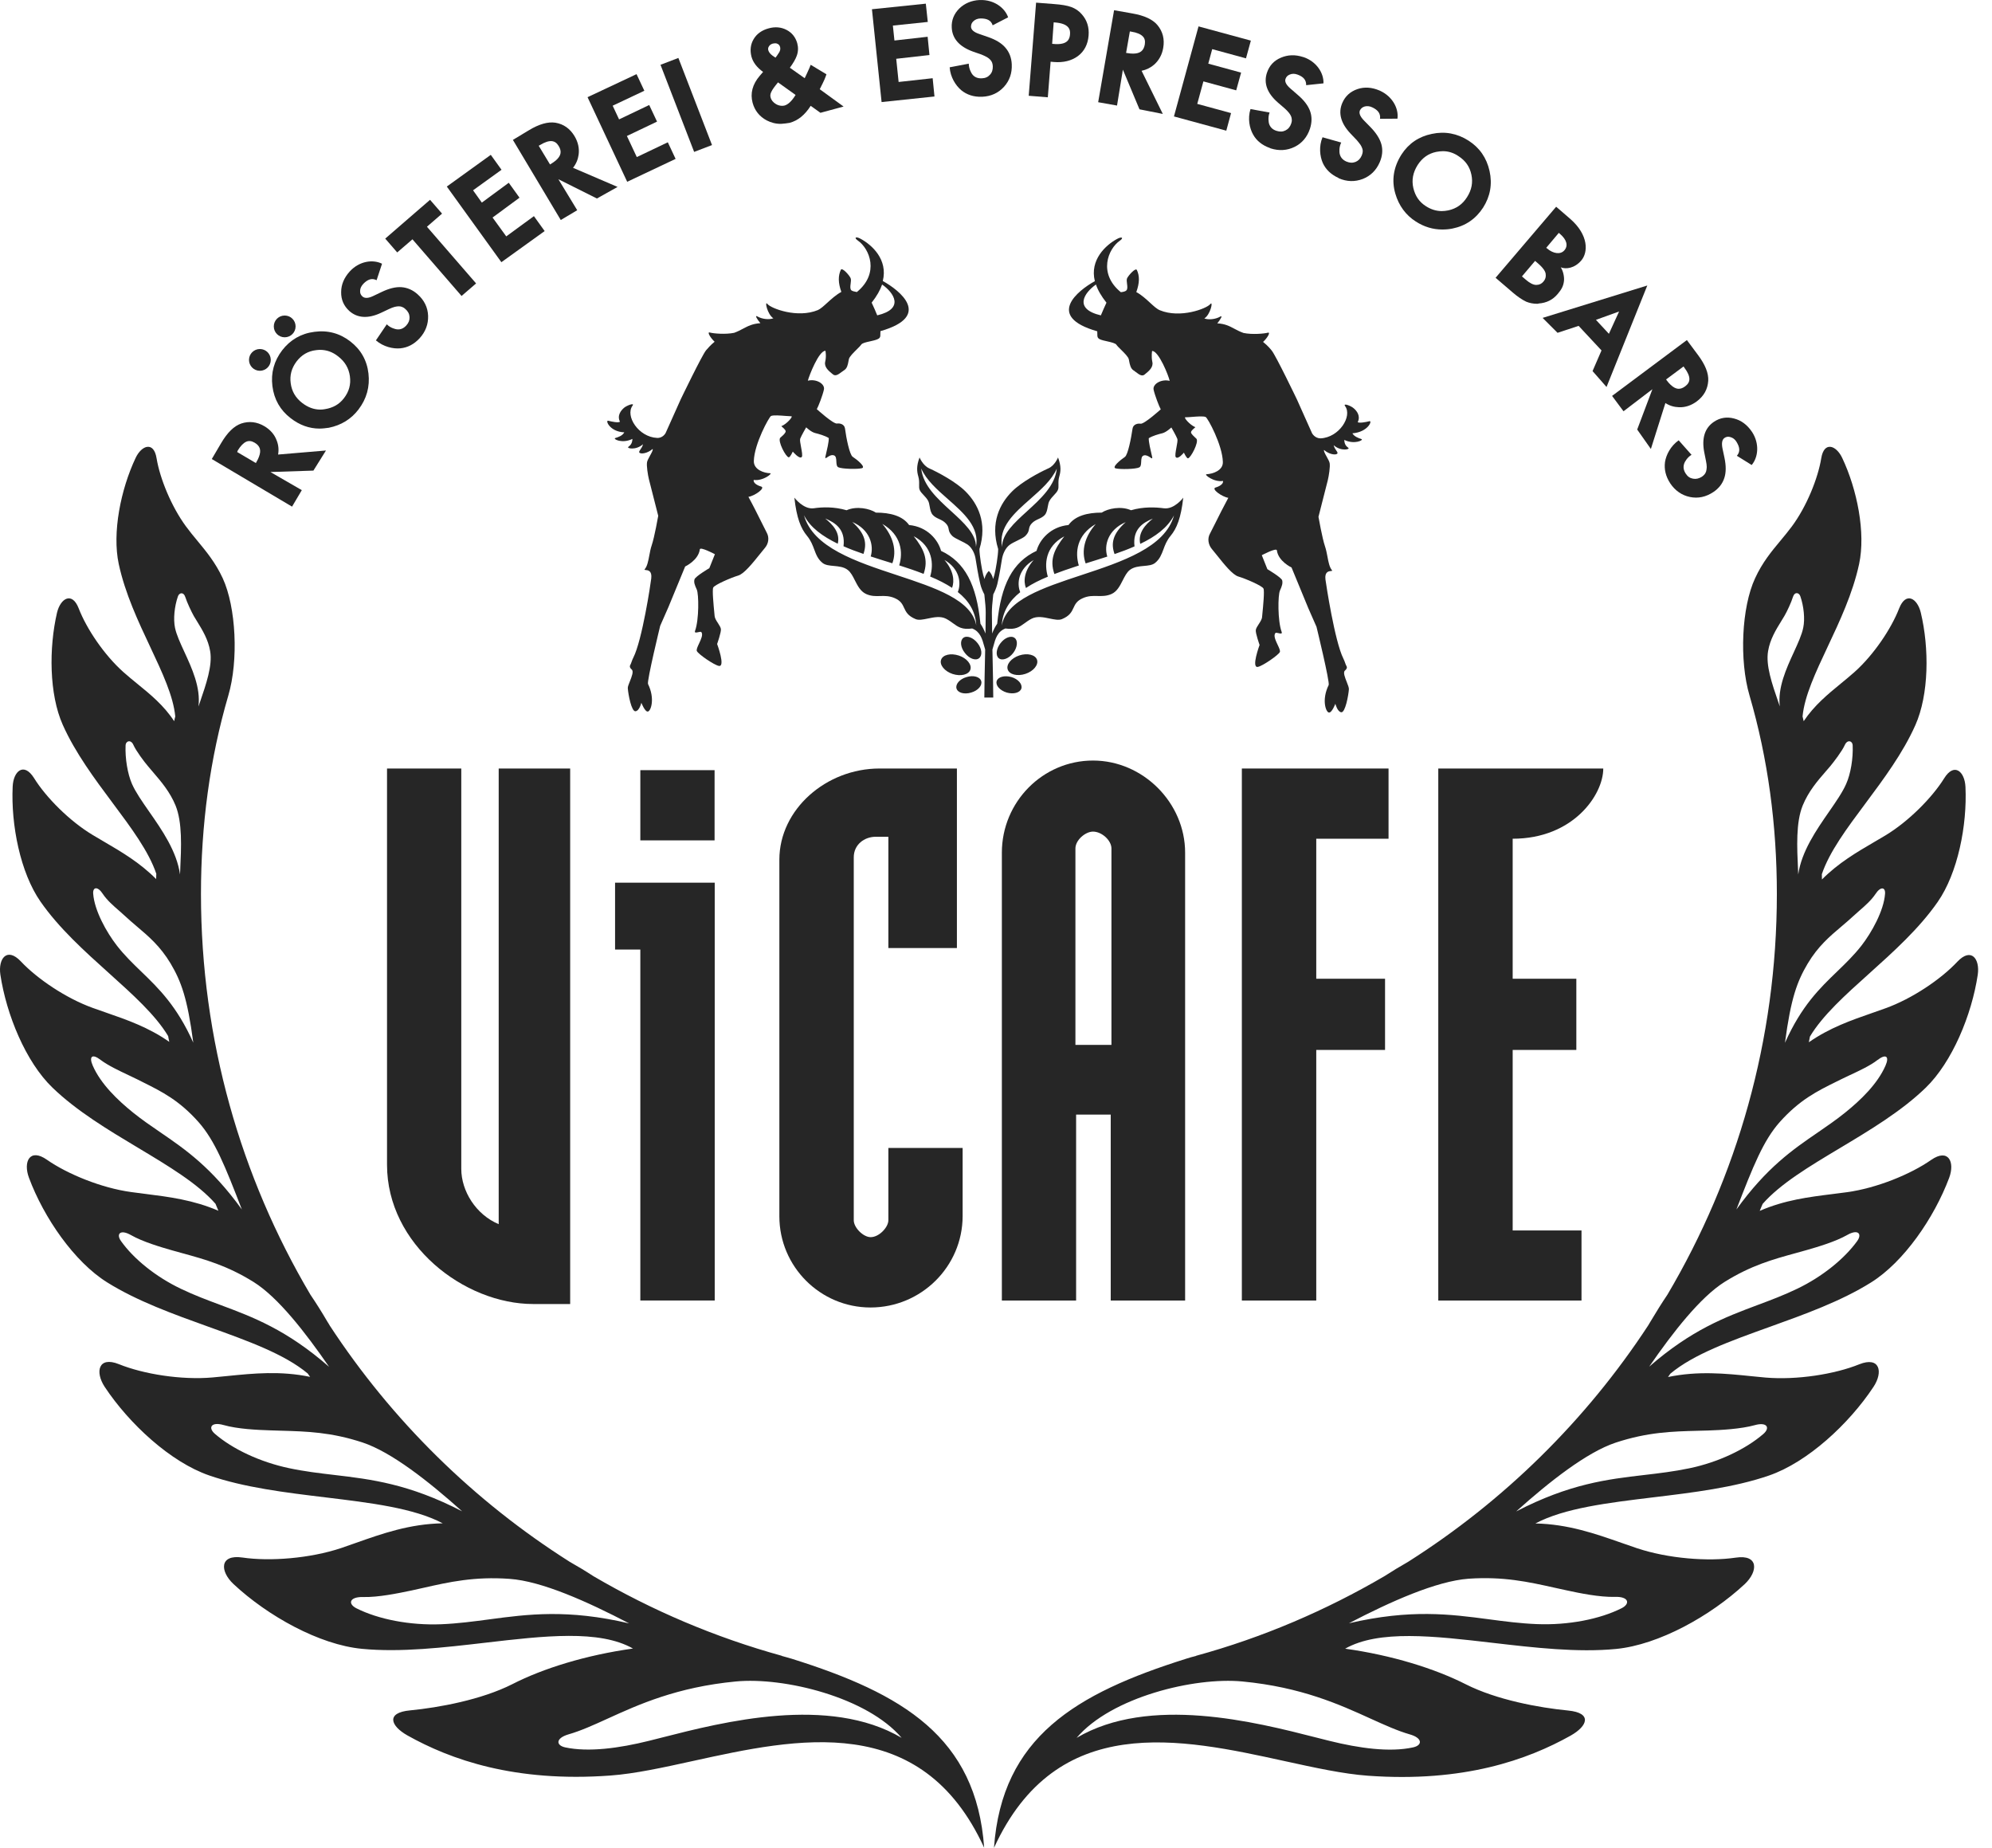<svg xmlns="http://www.w3.org/2000/svg" fill="none" viewBox="0 0 69 64" height="64" width="69">
<path fill="#262626" d="M34.007 3.351C33.731 3.361 33.489 3.283 33.296 3.124C33.102 2.959 32.919 2.674 32.895 2.331L33.557 2.205C33.557 2.384 33.654 2.544 33.678 2.573C33.755 2.674 33.866 2.718 34.007 2.713C34.132 2.708 34.224 2.665 34.292 2.587C34.364 2.51 34.393 2.413 34.389 2.292C34.384 2.244 34.379 2.2 34.364 2.167C34.35 2.133 34.331 2.099 34.301 2.07C34.273 2.036 34.234 2.007 34.185 1.978C34.132 1.949 34.074 1.92 34.002 1.891L33.697 1.785C33.233 1.615 32.986 1.34 32.967 0.958C32.953 0.702 33.044 0.479 33.228 0.295C33.412 0.117 33.649 0.015 33.929 0.001H33.949C34.427 -0.014 34.804 0.266 34.92 0.6L34.384 0.876C34.331 0.702 34.185 0.639 33.973 0.639C33.861 0.639 33.779 0.677 33.717 0.735C33.658 0.789 33.634 0.851 33.634 0.929C33.639 1.03 33.731 1.113 33.915 1.175L34.224 1.282C34.49 1.374 34.693 1.495 34.824 1.649C34.959 1.804 35.036 1.997 35.046 2.229C35.06 2.534 34.969 2.795 34.775 3.008C34.582 3.221 34.326 3.337 34.026 3.351H34.007Z"></path>
<path fill="#262626" d="M30.203 0.32L30.537 3.535L32.369 3.342L32.306 2.709L31.127 2.839L31.044 2.036L32.195 1.906L32.132 1.273L30.982 1.403L30.928 0.886L32.137 0.76L32.069 0.127L30.203 0.32Z"></path>
<path fill="#262626" d="M27.06 4.289C26.881 4.294 26.712 4.25 26.553 4.168C26.306 4.033 26.142 3.83 26.069 3.559C25.982 3.235 26.064 2.921 26.316 2.626L26.432 2.491C26.219 2.336 26.084 2.162 26.03 1.964C25.973 1.741 25.997 1.533 26.108 1.35C26.219 1.166 26.393 1.045 26.625 0.982C26.848 0.919 27.06 0.939 27.244 1.035C27.433 1.132 27.558 1.292 27.616 1.499C27.655 1.644 27.65 1.794 27.597 1.935C27.558 2.046 27.476 2.186 27.36 2.346L27.873 2.708L27.891 2.672C27.909 2.638 27.926 2.604 27.94 2.568C27.974 2.495 28.008 2.423 28.037 2.355L28.081 2.244L28.627 2.573L28.598 2.655C28.574 2.718 28.545 2.79 28.501 2.877C28.472 2.94 28.438 3.008 28.395 3.09L29.221 3.69L28.419 3.907L28.081 3.665C27.882 3.98 27.64 4.178 27.35 4.255C27.254 4.27 27.157 4.284 27.06 4.289ZM26.949 2.853C26.833 2.993 26.751 3.105 26.717 3.182C26.683 3.25 26.674 3.317 26.693 3.375C26.717 3.472 26.78 3.545 26.881 3.607C26.949 3.646 27.022 3.665 27.089 3.665C27.118 3.665 27.147 3.661 27.172 3.656C27.297 3.622 27.428 3.501 27.558 3.288L26.949 2.853ZM26.848 1.499C26.827 1.499 26.806 1.503 26.783 1.507L26.77 1.509C26.707 1.528 26.664 1.557 26.635 1.606C26.606 1.649 26.601 1.688 26.611 1.736C26.63 1.804 26.678 1.867 26.756 1.925L26.862 1.997C26.901 1.949 26.93 1.906 26.954 1.867C26.993 1.814 27.007 1.785 27.012 1.765C27.031 1.722 27.031 1.678 27.022 1.63C27.007 1.577 26.978 1.538 26.935 1.519C26.91 1.504 26.881 1.499 26.848 1.499Z" clip-rule="evenodd" fill-rule="evenodd"></path>
<path fill="#262626" d="M22.879 2.244L24.044 5.261L24.663 5.024L23.498 2.007L22.879 2.244Z"></path>
<path fill="#262626" d="M15.988 10.251L14.287 8.288L13.759 8.743L13.344 8.264L14.896 6.92L15.312 7.399L14.789 7.853L16.491 9.816L15.988 10.251Z"></path>
<path fill="#262626" d="M27.748 15.488C27.776 15.639 27.805 15.795 27.77 15.83C27.688 15.912 27.461 15.641 27.461 15.641C27.461 15.641 27.369 15.844 27.321 15.839C27.224 15.835 26.929 15.278 27.026 15.162C27.033 15.156 27.044 15.146 27.057 15.135C27.101 15.097 27.171 15.037 27.205 14.974C27.24 14.916 27.171 14.855 27.089 14.783L27.064 14.761C27.258 14.684 27.48 14.418 27.413 14.418C27.371 14.418 27.301 14.412 27.221 14.406C27.032 14.391 26.785 14.371 26.707 14.408C26.639 14.442 26.127 15.375 26.112 15.965C26.102 16.27 26.47 16.386 26.678 16.39C26.774 16.39 26.426 16.671 26.107 16.622C26.083 16.729 26.238 16.816 26.363 16.85C26.528 16.898 26.146 17.174 25.924 17.208C26.088 17.506 26.258 17.849 26.389 18.112C26.462 18.259 26.522 18.381 26.562 18.455C26.649 18.614 26.625 18.822 26.499 18.972C26.445 19.037 26.389 19.107 26.332 19.178C26.067 19.508 25.773 19.875 25.57 19.934C25.324 20.007 24.753 20.254 24.705 20.35C24.665 20.431 24.719 20.976 24.743 21.224C24.748 21.274 24.752 21.312 24.753 21.332C24.759 21.412 24.815 21.5 24.87 21.583C24.917 21.656 24.962 21.726 24.971 21.786C24.985 21.897 24.84 22.304 24.84 22.304C24.84 22.304 25.14 23.111 24.898 23.063C24.729 23.029 24.193 22.661 24.139 22.55C24.114 22.502 24.162 22.4 24.215 22.287C24.283 22.141 24.36 21.977 24.294 21.893C24.28 21.873 24.234 21.884 24.187 21.895C24.118 21.91 24.048 21.927 24.076 21.849C24.217 21.462 24.207 20.578 24.135 20.418C24.062 20.258 24.028 20.166 24.057 20.065C24.086 19.963 24.57 19.678 24.57 19.678L24.763 19.195C24.763 19.195 24.255 18.924 24.241 19.026C24.193 19.407 23.733 19.62 23.733 19.62L23.153 21.027L22.868 21.675C22.868 21.675 22.399 23.599 22.447 23.691C22.694 24.194 22.549 24.624 22.442 24.644C22.341 24.663 22.215 24.339 22.215 24.339C22.215 24.339 22.152 24.619 22.012 24.634C21.872 24.648 21.761 24.049 21.746 23.836C21.742 23.786 21.779 23.695 21.819 23.595C21.883 23.434 21.956 23.251 21.881 23.188C21.828 23.145 21.799 23.087 21.833 23.029C21.849 23.002 21.862 22.966 21.876 22.925C21.892 22.879 21.911 22.827 21.939 22.773C22.244 22.173 22.539 20.21 22.558 20.036C22.592 19.762 22.439 19.748 22.364 19.742C22.332 19.739 22.314 19.737 22.331 19.717C22.42 19.613 22.455 19.43 22.491 19.239C22.513 19.12 22.536 18.998 22.573 18.89C22.67 18.61 22.8 17.865 22.8 17.865C22.8 17.865 22.51 16.734 22.476 16.594C22.442 16.453 22.389 16.129 22.413 16.004C22.424 15.947 22.471 15.863 22.516 15.781C22.572 15.68 22.625 15.584 22.607 15.549C22.438 15.694 22.225 15.733 22.157 15.685C22.121 15.659 22.147 15.62 22.184 15.566C22.217 15.518 22.257 15.459 22.273 15.385C22.027 15.607 21.693 15.53 21.765 15.477C21.852 15.414 21.901 15.341 21.906 15.201C21.548 15.38 21.219 15.201 21.311 15.172C21.422 15.138 21.562 15.09 21.625 14.974C21.113 14.954 20.958 14.544 21.069 14.572C21.2 14.606 21.417 14.65 21.475 14.606C21.364 14.384 21.519 14.21 21.611 14.128C21.703 14.046 21.997 13.934 21.91 14.05C21.649 14.408 22.118 15.138 22.761 15.167C22.965 15.177 23.056 14.998 23.056 14.998L23.578 13.833C23.578 13.833 24.309 12.315 24.454 12.136L24.473 12.114C24.52 12.059 24.611 11.953 24.753 11.836C24.608 11.701 24.478 11.483 24.589 11.517C24.71 11.551 25.126 11.589 25.43 11.527C25.553 11.482 25.65 11.431 25.742 11.382C25.91 11.293 26.064 11.212 26.339 11.193C26.233 11.072 26.127 10.898 26.238 10.961C26.407 11.058 26.644 11.077 26.789 11.024C26.581 10.898 26.47 10.386 26.586 10.531C26.707 10.681 27.62 11.033 28.331 10.739C28.423 10.698 28.533 10.598 28.657 10.485C28.801 10.354 28.965 10.206 29.143 10.11C29.027 9.786 29.032 9.549 29.124 9.346C29.168 9.249 29.414 9.525 29.463 9.631C29.484 9.679 29.475 9.751 29.465 9.824C29.453 9.914 29.442 10.004 29.487 10.052C29.516 10.081 29.593 10.1 29.68 10.115C30.473 9.467 30.125 8.616 29.714 8.331C29.569 8.229 29.646 8.181 29.806 8.268C30.202 8.481 30.763 8.988 30.579 9.733C31.16 10.052 32.31 10.951 30.497 11.469C30.494 11.506 30.494 11.539 30.494 11.568C30.495 11.652 30.496 11.706 30.396 11.749C30.332 11.779 30.235 11.8 30.139 11.822C30 11.852 29.861 11.883 29.83 11.938C29.809 11.971 29.75 12.03 29.682 12.097C29.565 12.213 29.423 12.353 29.405 12.435C29.4 12.458 29.395 12.481 29.391 12.505C29.369 12.626 29.345 12.758 29.24 12.822C29.211 12.84 29.181 12.863 29.15 12.886C29.049 12.962 28.942 13.042 28.853 12.967L28.822 12.942C28.706 12.847 28.543 12.714 28.583 12.532C28.631 12.334 28.592 12.15 28.592 12.15C28.365 12.141 28.022 13.021 27.983 13.185C28.278 13.112 28.583 13.296 28.539 13.494C28.496 13.693 28.346 14.079 28.293 14.171C28.293 14.171 28.868 14.693 28.994 14.669C29.071 14.655 29.245 14.679 29.269 14.838C29.313 15.177 29.429 15.747 29.535 15.82C29.69 15.921 30.004 16.178 29.854 16.216C29.709 16.255 29.163 16.245 29.037 16.183C28.979 16.153 28.975 16.07 28.97 15.985C28.966 15.887 28.961 15.787 28.873 15.767C28.789 15.747 28.708 15.801 28.654 15.838C28.601 15.873 28.573 15.891 28.592 15.81L28.602 15.768C28.643 15.594 28.713 15.301 28.708 15.172C28.578 15.09 28.37 15.032 28.235 14.998C28.094 14.964 27.925 14.8 27.925 14.8C27.925 14.8 27.751 15.1 27.717 15.196C27.702 15.24 27.724 15.362 27.748 15.488ZM30.386 10.922C31.348 10.695 30.957 10.134 30.555 9.854C30.488 10.047 30.372 10.255 30.193 10.482L30.203 10.504C30.263 10.634 30.331 10.78 30.386 10.922Z" clip-rule="evenodd" fill-rule="evenodd"></path>
<path fill="#262626" d="M47.029 14.622C47.087 14.66 47.304 14.622 47.435 14.588C47.546 14.559 47.391 14.965 46.845 15.008C46.908 15.12 47.053 15.173 47.159 15.207C47.251 15.236 46.922 15.41 46.564 15.236C46.569 15.376 46.618 15.448 46.705 15.511C46.777 15.565 46.444 15.642 46.197 15.419C46.213 15.497 46.255 15.557 46.287 15.604C46.324 15.657 46.349 15.694 46.313 15.719C46.245 15.768 46.028 15.729 45.863 15.584C45.845 15.618 45.898 15.715 45.954 15.816C45.999 15.897 46.046 15.982 46.057 16.038C46.081 16.164 46.028 16.488 45.994 16.628C45.96 16.764 45.67 17.9 45.67 17.9C45.67 17.9 45.8 18.644 45.897 18.925C45.934 19.032 45.957 19.154 45.98 19.273C46.015 19.464 46.05 19.647 46.139 19.752C46.156 19.772 46.139 19.773 46.106 19.776C46.031 19.783 45.878 19.797 45.912 20.071C45.936 20.245 46.231 22.203 46.531 22.807C46.559 22.861 46.578 22.914 46.594 22.96C46.608 23 46.621 23.036 46.637 23.063C46.676 23.121 46.642 23.179 46.589 23.223C46.514 23.282 46.586 23.461 46.65 23.622C46.69 23.724 46.728 23.818 46.724 23.871C46.709 24.084 46.598 24.688 46.458 24.669C46.323 24.649 46.255 24.374 46.255 24.374C46.255 24.374 46.134 24.698 46.028 24.678C45.921 24.654 45.776 24.229 46.023 23.726C46.071 23.634 45.602 21.71 45.602 21.71L45.317 21.062L44.737 19.655C44.737 19.655 44.278 19.442 44.229 19.06C44.215 18.959 43.707 19.229 43.707 19.229L43.9 19.713C43.9 19.713 44.384 19.998 44.413 20.1C44.437 20.201 44.408 20.293 44.336 20.453C44.263 20.612 44.253 21.497 44.394 21.884C44.422 21.961 44.355 21.945 44.286 21.929C44.239 21.918 44.192 21.907 44.176 21.927C44.106 22.016 44.186 22.184 44.255 22.331C44.307 22.44 44.353 22.538 44.331 22.585C44.278 22.691 43.741 23.063 43.572 23.097C43.33 23.146 43.63 22.338 43.63 22.338C43.63 22.338 43.485 21.932 43.499 21.821C43.508 21.76 43.553 21.69 43.6 21.618C43.655 21.534 43.712 21.447 43.717 21.366C43.718 21.356 43.719 21.342 43.721 21.324L43.727 21.259C43.752 21.01 43.805 20.465 43.765 20.385C43.721 20.288 43.146 20.042 42.9 19.969C42.698 19.914 42.407 19.55 42.144 19.22C42.084 19.146 42.026 19.074 41.971 19.007C41.85 18.857 41.821 18.649 41.908 18.49C41.949 18.413 42.012 18.288 42.087 18.137C42.217 17.876 42.385 17.539 42.547 17.242C42.329 17.208 41.942 16.933 42.107 16.884C42.227 16.851 42.387 16.764 42.363 16.657C42.044 16.71 41.696 16.43 41.792 16.425C41.995 16.415 42.368 16.304 42.358 16C42.343 15.41 41.836 14.477 41.763 14.443C41.69 14.408 41.465 14.425 41.281 14.44C41.188 14.447 41.105 14.454 41.057 14.452C40.99 14.452 41.212 14.718 41.406 14.796L41.392 14.808L41.374 14.824C41.295 14.893 41.231 14.949 41.265 15.008C41.298 15.061 41.356 15.114 41.398 15.153C41.418 15.171 41.435 15.186 41.444 15.197C41.536 15.313 41.241 15.869 41.149 15.874C41.101 15.879 41.009 15.676 41.009 15.676C41.009 15.676 40.811 15.922 40.729 15.835C40.694 15.801 40.723 15.644 40.751 15.493C40.775 15.368 40.797 15.246 40.782 15.202C40.748 15.105 40.574 14.805 40.574 14.805C40.574 14.805 40.4 14.97 40.265 15.004C40.129 15.037 39.921 15.095 39.791 15.178C39.786 15.307 39.856 15.601 39.897 15.775L39.907 15.816C39.926 15.899 39.898 15.88 39.845 15.844C39.79 15.807 39.709 15.753 39.626 15.772C39.538 15.793 39.533 15.893 39.529 15.991C39.525 16.075 39.52 16.159 39.462 16.188C39.336 16.251 38.795 16.261 38.645 16.222C38.5 16.183 38.814 15.927 38.964 15.826C39.07 15.753 39.181 15.178 39.23 14.844C39.254 14.684 39.428 14.66 39.505 14.675C39.631 14.699 40.207 14.177 40.207 14.177C40.153 14.085 40.004 13.698 39.96 13.5C39.916 13.302 40.226 13.118 40.516 13.191C40.482 13.021 40.134 12.146 39.907 12.156C39.907 12.156 39.873 12.34 39.916 12.538C39.956 12.719 39.794 12.852 39.677 12.947L39.646 12.973C39.556 13.048 39.448 12.966 39.348 12.889C39.319 12.867 39.291 12.845 39.264 12.828C39.162 12.763 39.136 12.626 39.112 12.506L39.106 12.473L39.103 12.458L39.099 12.441C39.081 12.357 38.942 12.221 38.826 12.107C38.756 12.038 38.694 11.978 38.674 11.943C38.639 11.887 38.494 11.855 38.352 11.822C38.26 11.802 38.169 11.781 38.108 11.755C38.01 11.711 38.01 11.657 38.01 11.571C38.01 11.543 38.01 11.51 38.007 11.474C36.194 10.957 37.344 10.057 37.924 9.738C37.741 8.999 38.302 8.486 38.698 8.273C38.858 8.186 38.935 8.235 38.79 8.336C38.379 8.622 38.031 9.473 38.824 10.12C38.911 10.111 38.988 10.091 39.017 10.057C39.062 10.01 39.05 9.919 39.039 9.83C39.029 9.757 39.02 9.685 39.041 9.637C39.09 9.535 39.336 9.26 39.38 9.352C39.476 9.555 39.476 9.796 39.36 10.116C39.536 10.21 39.695 10.355 39.836 10.485C39.963 10.602 40.076 10.705 40.173 10.744C40.883 11.039 41.797 10.686 41.918 10.536C42.039 10.391 41.928 10.904 41.715 11.029C41.86 11.082 42.097 11.063 42.266 10.966C42.373 10.904 42.266 11.078 42.165 11.199C42.435 11.214 42.587 11.295 42.755 11.385C42.849 11.435 42.947 11.487 43.074 11.532C43.378 11.595 43.794 11.556 43.915 11.523C44.026 11.493 43.895 11.711 43.751 11.842C43.92 11.977 44.016 12.098 44.05 12.141C44.195 12.316 44.925 13.838 44.925 13.838L45.447 15.004C45.447 15.004 45.539 15.182 45.742 15.182C46.386 15.153 46.85 14.419 46.593 14.066C46.506 13.945 46.801 14.056 46.893 14.143C46.985 14.22 47.14 14.399 47.029 14.622ZM38.326 10.483C38.147 10.256 38.026 10.048 37.963 9.854C37.562 10.135 37.17 10.696 38.132 10.923C38.195 10.773 38.263 10.618 38.326 10.483Z" clip-rule="evenodd" fill-rule="evenodd"></path>
<path fill="#262626" d="M33.612 23.193C33.67 23.019 33.491 22.796 33.211 22.704C32.931 22.613 32.655 22.675 32.597 22.854C32.539 23.028 32.718 23.251 32.998 23.343C33.279 23.434 33.554 23.367 33.612 23.193Z"></path>
<path fill="#262626" d="M33.132 23.846C33.089 23.696 33.243 23.517 33.48 23.45C33.717 23.377 33.944 23.44 33.988 23.59C34.032 23.74 33.877 23.919 33.64 23.986C33.403 24.059 33.176 23.996 33.132 23.846Z"></path>
<path fill="#262626" d="M33.914 22.797C34.035 22.7 34.016 22.468 33.861 22.274C33.711 22.081 33.489 21.999 33.368 22.091C33.247 22.187 33.266 22.419 33.421 22.613C33.571 22.811 33.793 22.893 33.914 22.797Z"></path>
<path fill="#262626" d="M39.177 17.672C39.603 17.546 40.023 17.565 40.314 17.604C40.676 17.652 40.99 17.236 40.986 17.236C40.908 17.938 40.763 18.3 40.546 18.561C40.413 18.721 40.353 18.881 40.298 19.031C40.233 19.203 40.174 19.363 40.014 19.494C39.917 19.575 39.775 19.587 39.623 19.601C39.455 19.616 39.276 19.632 39.134 19.741C39.031 19.822 38.962 19.958 38.89 20.099C38.794 20.288 38.694 20.487 38.501 20.573C38.327 20.649 38.173 20.645 38.017 20.642C37.856 20.638 37.693 20.634 37.505 20.718C37.297 20.81 37.241 20.93 37.184 21.054C37.12 21.191 37.055 21.331 36.784 21.443C36.673 21.488 36.521 21.456 36.357 21.422C36.15 21.378 35.924 21.331 35.735 21.428C35.636 21.479 35.559 21.535 35.487 21.588C35.314 21.714 35.172 21.818 34.826 21.767C34.545 21.873 34.475 22.138 34.416 22.358C34.403 22.407 34.391 22.454 34.376 22.497C34.391 23.116 34.405 23.918 34.405 24.16H34.096C34.096 23.918 34.11 23.116 34.125 22.497C34.111 22.455 34.099 22.41 34.086 22.361C34.026 22.141 33.953 21.874 33.675 21.767C33.33 21.818 33.187 21.714 33.014 21.588C32.942 21.535 32.865 21.479 32.766 21.428C32.577 21.331 32.349 21.379 32.142 21.422C31.977 21.456 31.826 21.488 31.717 21.443C31.446 21.331 31.381 21.191 31.317 21.054C31.26 20.93 31.204 20.81 30.997 20.718C30.809 20.635 30.647 20.639 30.488 20.643C30.331 20.648 30.176 20.652 30.001 20.573C29.807 20.484 29.707 20.287 29.611 20.099C29.54 19.957 29.471 19.822 29.367 19.741C29.228 19.632 29.049 19.616 28.882 19.601C28.73 19.587 28.586 19.575 28.488 19.494C28.327 19.363 28.268 19.203 28.204 19.031C28.148 18.881 28.088 18.721 27.956 18.561C27.738 18.3 27.593 17.938 27.516 17.236C27.516 17.236 27.83 17.652 28.188 17.604C28.478 17.56 28.898 17.546 29.324 17.672C29.672 17.517 30.127 17.614 30.339 17.754C30.837 17.754 31.263 17.865 31.49 18.184C32.114 18.242 32.491 18.687 32.597 19.079C33.429 19.47 33.825 20.249 33.961 21.602C34.023 21.694 34.086 21.81 34.135 21.941L34.138 21.761C34.141 21.53 34.144 21.335 34.144 21.216C34.144 21.045 34.126 20.878 34.109 20.718C34.105 20.674 34.1 20.63 34.096 20.587C34.048 20.495 33.99 20.369 33.956 20.229C33.883 19.92 33.825 19.557 33.796 19.373C33.772 19.19 33.675 18.972 33.516 18.861C33.45 18.817 33.359 18.772 33.268 18.727C33.151 18.669 33.036 18.613 32.984 18.561C32.886 18.463 32.873 18.393 32.86 18.326C32.849 18.265 32.838 18.205 32.761 18.126C32.692 18.052 32.611 18.014 32.532 17.977C32.456 17.942 32.38 17.907 32.317 17.841C32.242 17.764 32.222 17.65 32.203 17.542C32.19 17.468 32.177 17.396 32.148 17.343C32.106 17.267 32.048 17.206 31.994 17.148C31.941 17.092 31.891 17.04 31.862 16.98C31.834 16.924 31.835 16.861 31.837 16.785C31.839 16.706 31.841 16.613 31.809 16.502C31.761 16.337 31.736 16.149 31.852 15.844C31.852 15.844 31.964 16.12 32.186 16.221C32.51 16.366 33.119 16.695 33.443 17.019C33.869 17.444 34.207 18.107 33.927 19.016C33.927 19.233 34.009 19.726 34.057 19.91C34.072 19.963 34.086 20.012 34.101 20.055C34.125 19.954 34.168 19.862 34.241 19.784C34.246 19.784 34.246 19.78 34.246 19.775C34.251 19.775 34.251 19.78 34.251 19.78C34.255 19.78 34.255 19.775 34.255 19.775C34.26 19.775 34.26 19.78 34.26 19.784C34.333 19.857 34.376 19.949 34.401 20.055C34.415 20.012 34.429 19.963 34.444 19.91C34.492 19.731 34.575 19.238 34.575 19.016C34.294 18.107 34.633 17.444 35.058 17.019C35.382 16.695 35.991 16.366 36.315 16.221C36.538 16.124 36.649 15.844 36.649 15.844C36.765 16.149 36.741 16.337 36.692 16.502C36.66 16.611 36.662 16.704 36.664 16.784C36.666 16.859 36.667 16.924 36.639 16.98C36.61 17.041 36.559 17.096 36.504 17.154C36.451 17.211 36.395 17.271 36.354 17.343C36.321 17.398 36.307 17.474 36.293 17.551C36.274 17.656 36.254 17.766 36.185 17.841C36.121 17.907 36.046 17.942 35.97 17.977C35.89 18.014 35.809 18.052 35.74 18.126C35.666 18.204 35.655 18.263 35.643 18.324C35.63 18.392 35.617 18.462 35.517 18.561C35.467 18.612 35.357 18.666 35.242 18.722C35.15 18.767 35.055 18.813 34.986 18.861C34.826 18.972 34.734 19.19 34.705 19.373C34.676 19.557 34.618 19.92 34.546 20.229C34.512 20.365 34.454 20.495 34.405 20.587C34.401 20.63 34.397 20.673 34.392 20.718C34.375 20.877 34.357 21.045 34.357 21.216C34.357 21.338 34.36 21.539 34.364 21.778L34.367 21.941C34.415 21.81 34.478 21.694 34.541 21.602C34.676 20.249 35.072 19.47 35.904 19.079C36.011 18.687 36.392 18.242 37.011 18.184C37.239 17.865 37.664 17.754 38.162 17.754C38.375 17.614 38.829 17.517 39.177 17.672ZM35.573 17.709C36.046 17.278 36.548 16.82 36.605 16.231C36.434 16.625 36.059 16.955 35.685 17.284C35.129 17.774 34.577 18.26 34.71 18.948C34.705 18.499 35.126 18.116 35.573 17.709ZM32.943 17.701C33.391 18.109 33.813 18.494 33.806 18.943C33.939 18.259 33.389 17.775 32.834 17.286C32.459 16.956 32.082 16.623 31.91 16.226C31.97 16.814 32.471 17.271 32.943 17.701ZM29.019 18.832C28.492 18.576 28.067 18.271 27.849 17.846C28.159 18.959 29.652 19.452 31.069 19.92C32.397 20.359 33.659 20.776 33.816 21.66C33.791 21.172 33.55 20.8 33.177 20.505C33.303 20.195 33.24 19.697 32.713 19.393C33.037 19.77 33.066 20.123 32.979 20.36C32.757 20.215 32.5 20.084 32.22 19.968C32.346 19.552 32.317 18.924 31.649 18.571C32.002 19.02 32.167 19.373 31.993 19.876C31.722 19.77 31.437 19.673 31.147 19.581C31.287 19.132 31.224 18.527 30.562 18.145C30.944 18.585 31.069 19.074 30.91 19.509L30.903 19.507C30.654 19.43 30.405 19.353 30.16 19.272C30.276 18.885 30.136 18.344 29.522 18.078C29.986 18.494 30.03 18.832 29.909 19.185C29.667 19.103 29.435 19.016 29.218 18.919C29.29 18.324 28.927 18.102 28.584 17.957C28.84 18.165 29.111 18.445 29.019 18.832ZM35.339 20.51C34.966 20.805 34.724 21.177 34.7 21.665C34.857 20.778 36.122 20.36 37.453 19.92C38.869 19.452 40.36 18.96 40.666 17.851C40.444 18.276 40.023 18.585 39.496 18.837C39.41 18.45 39.68 18.165 39.932 17.962C39.588 18.102 39.226 18.329 39.298 18.924C39.081 19.02 38.849 19.108 38.607 19.19C38.481 18.842 38.525 18.498 38.994 18.083C38.375 18.349 38.234 18.89 38.355 19.277C38.256 19.308 38.156 19.34 38.055 19.372L38.05 19.374C37.903 19.421 37.755 19.468 37.606 19.514C37.447 19.074 37.572 18.59 37.954 18.15C37.292 18.532 37.234 19.137 37.369 19.586L37.245 19.627C36.998 19.709 36.755 19.79 36.523 19.881C36.349 19.378 36.518 19.025 36.866 18.576C36.199 18.929 36.17 19.552 36.296 19.973C36.015 20.089 35.759 20.215 35.537 20.365C35.445 20.128 35.474 19.775 35.803 19.398C35.276 19.707 35.213 20.2 35.339 20.51Z" clip-rule="evenodd" fill-rule="evenodd"></path>
<path fill="#262626" d="M35.307 22.701C35.026 22.793 34.847 23.015 34.906 23.189C34.964 23.363 35.239 23.431 35.52 23.339C35.8 23.247 35.979 23.025 35.921 22.851C35.863 22.677 35.587 22.609 35.307 22.701Z"></path>
<path fill="#262626" d="M34.523 23.59C34.566 23.445 34.794 23.382 35.031 23.449C35.267 23.517 35.422 23.696 35.379 23.846C35.335 23.991 35.108 24.054 34.871 23.986C34.634 23.913 34.479 23.739 34.523 23.59Z"></path>
<path fill="#262626" d="M35.094 22.618C35.243 22.424 35.268 22.187 35.147 22.096C35.026 21.999 34.803 22.081 34.654 22.279C34.504 22.473 34.48 22.709 34.6 22.801C34.721 22.893 34.944 22.811 35.094 22.618Z"></path>
<path fill="#262626" d="M18.468 45.164H19.75V26.617H17.274V42.398C16.486 42.069 15.978 41.252 15.978 40.483V26.617H13.406V40.343C13.406 43.104 16.08 45.164 18.468 45.164Z"></path>
<path fill="#262626" d="M22.18 45.042V32.887H21.305V30.571H24.757V45.042H22.18Z"></path>
<path fill="#262626" d="M24.752 29.106H22.18V26.674H24.752V29.106Z"></path>
<path fill="#262626" d="M26.996 42.127C26.996 43.868 28.413 45.284 30.153 45.284C31.908 45.284 33.34 43.868 33.344 42.122V39.758H30.772V42.263C30.772 42.504 30.453 42.848 30.158 42.848C29.902 42.848 29.573 42.519 29.573 42.263V29.692C29.573 29.252 29.941 28.981 30.332 28.981H30.772V32.835H33.146V26.617H30.463C28.616 26.617 26.996 28.034 26.996 29.774V42.127Z"></path>
<path fill="#262626" d="M38.474 45.043V38.603H37.275V45.043H34.703V29.533C34.703 27.773 36.12 26.341 37.86 26.341C39.591 26.341 41.051 27.802 41.051 29.533V45.043H38.474ZM37.251 36.19H38.499V29.387C38.499 29.107 38.165 28.802 37.86 28.802C37.599 28.802 37.251 29.093 37.251 29.387V36.19Z" clip-rule="evenodd" fill-rule="evenodd"></path>
<path fill="#262626" d="M43.016 45.043H45.593V36.364H47.976V33.898H45.593V29.049H48.097V26.617H43.016V45.043Z"></path>
<path fill="#262626" d="M54.781 45.043H49.82V26.617H55.535C55.535 27.526 54.496 29.049 52.397 29.049V33.898H54.602V36.364H52.397V42.616H54.781V45.043Z"></path>
<path fill="#262626" d="M27.23 57.394C27.295 57.412 27.36 57.43 27.422 57.449C31.261 58.653 33.819 60.161 34.09 63.995C31.916 59.254 27.609 60.199 24.006 60.99C22.969 61.218 21.99 61.433 21.137 61.495C17.82 61.737 15.601 60.939 14.117 60.108C13.522 59.774 13.362 59.315 14.204 59.238C15.204 59.141 16.679 58.87 17.748 58.329C18.816 57.782 20.3 57.323 21.925 57.096C20.761 56.435 18.852 56.657 16.824 56.893C15.38 57.061 13.876 57.236 12.536 57.106C11.061 56.965 9.272 55.969 8.087 54.862C7.614 54.417 7.599 53.828 8.397 53.944C9.345 54.084 10.737 53.977 11.82 53.615C11.987 53.558 12.155 53.499 12.323 53.439C13.243 53.114 14.191 52.779 15.335 52.759C14.332 52.23 12.837 52.05 11.267 51.86C9.891 51.694 8.458 51.52 7.246 51.101C5.912 50.641 4.476 49.317 3.625 48.031C3.286 47.513 3.407 46.962 4.118 47.247C4.964 47.59 6.279 47.803 7.362 47.707C7.537 47.691 7.713 47.674 7.89 47.656C8.787 47.566 9.712 47.473 10.742 47.687C10.727 47.668 10.714 47.648 10.7 47.629C10.687 47.61 10.674 47.59 10.66 47.571C9.856 46.898 8.577 46.438 7.226 45.953C6.016 45.518 4.749 45.063 3.712 44.414C2.571 43.703 1.517 42.171 1.004 40.793C0.796 40.237 1.029 39.748 1.628 40.169C2.344 40.667 3.518 41.146 4.543 41.286C4.706 41.308 4.869 41.329 5.033 41.35L5.034 41.35C5.853 41.453 6.696 41.559 7.565 41.934C7.548 41.893 7.532 41.853 7.515 41.814C7.498 41.774 7.481 41.733 7.464 41.692C6.85 40.992 5.846 40.391 4.785 39.755C3.749 39.135 2.657 38.481 1.817 37.669C0.893 36.78 0.221 35.141 0.013 33.758C-0.069 33.202 0.24 32.791 0.719 33.294C1.285 33.898 2.286 34.575 3.214 34.909C3.366 34.964 3.52 35.017 3.675 35.071C4.399 35.322 5.146 35.581 5.863 36.084L5.857 36.053C5.845 35.997 5.833 35.943 5.825 35.885C5.387 35.154 4.606 34.452 3.774 33.704C2.935 32.95 2.044 32.149 1.401 31.224C0.705 30.224 0.376 28.57 0.439 27.241C0.463 26.709 0.825 26.385 1.178 26.946C1.594 27.618 2.406 28.435 3.209 28.918C3.337 28.995 3.466 29.071 3.597 29.147C4.211 29.506 4.843 29.876 5.409 30.446C5.409 30.415 5.41 30.384 5.411 30.354C5.413 30.324 5.414 30.294 5.414 30.262C5.151 29.485 4.549 28.677 3.903 27.812C3.276 26.971 2.608 26.076 2.174 25.104C1.701 24.045 1.691 22.439 1.976 21.216C2.097 20.718 2.498 20.481 2.726 21.071C2.996 21.772 3.606 22.681 4.273 23.276C4.428 23.414 4.59 23.547 4.753 23.68C5.208 24.05 5.674 24.43 6.033 24.978C6.042 24.925 6.057 24.867 6.071 24.813C6.003 24.106 5.624 23.299 5.206 22.411C4.789 21.526 4.335 20.561 4.113 19.534C3.881 18.451 4.181 16.952 4.698 15.859C4.906 15.419 5.327 15.274 5.423 15.869C5.539 16.575 5.936 17.542 6.439 18.228C6.569 18.406 6.705 18.57 6.842 18.735C7.151 19.109 7.464 19.487 7.715 20.027C8.179 21.032 8.266 22.875 7.909 24.088C7.27 26.269 6.961 28.58 6.961 30.959C6.961 36.026 8.344 40.769 10.752 44.84C10.945 45.125 11.138 45.429 11.336 45.768C11.359 45.8 11.377 45.832 11.396 45.864C11.405 45.88 11.414 45.897 11.424 45.913C13.575 49.196 16.413 51.99 19.735 54.093C20.001 54.243 20.276 54.408 20.557 54.591C22.582 55.776 24.768 56.709 27.079 57.347V57.352C27.13 57.367 27.18 57.381 27.23 57.394ZM6.163 20.655C6.042 21.003 5.999 21.439 6.062 21.743C6.112 21.983 6.242 22.266 6.385 22.575C6.649 23.148 6.956 23.813 6.874 24.47L6.923 24.328C7.141 23.695 7.365 23.046 7.28 22.555C7.212 22.147 7.011 21.822 6.826 21.521C6.788 21.459 6.75 21.398 6.714 21.337C6.632 21.192 6.477 20.863 6.419 20.68C6.361 20.491 6.207 20.525 6.163 20.655ZM4.35 25.819C4.331 26.264 4.418 26.801 4.573 27.154C4.699 27.438 4.921 27.757 5.163 28.105C5.609 28.744 6.123 29.482 6.236 30.287L6.242 30.144C6.28 29.327 6.319 28.487 6.081 27.898C5.887 27.427 5.586 27.075 5.308 26.751C5.246 26.68 5.186 26.609 5.129 26.54C4.993 26.38 4.718 26.017 4.621 25.8C4.539 25.606 4.355 25.655 4.35 25.819ZM3.228 30.954C3.272 31.544 3.693 32.293 4.05 32.752C4.316 33.093 4.601 33.368 4.894 33.651C5.494 34.23 6.126 34.841 6.695 36.112C6.492 34.57 6.274 33.985 5.907 33.366C5.553 32.775 5.152 32.435 4.751 32.095C4.604 31.97 4.457 31.845 4.311 31.708C4.255 31.655 4.192 31.6 4.125 31.542C3.929 31.372 3.705 31.178 3.557 30.954C3.383 30.688 3.209 30.717 3.228 30.954ZM3.214 36.91C3.489 37.539 4.07 38.1 4.611 38.535C4.922 38.785 5.234 38.998 5.551 39.215C6.414 39.806 7.321 40.427 8.378 41.89C7.797 40.387 7.444 39.502 6.874 38.859C6.205 38.107 5.605 37.808 4.964 37.488C4.893 37.453 4.82 37.416 4.747 37.379C4.663 37.337 4.561 37.289 4.451 37.237C4.133 37.087 3.741 36.902 3.489 36.712C3.19 36.48 3.074 36.591 3.214 36.91ZM4.191 42.983C4.626 43.597 5.394 44.221 6.265 44.636C6.727 44.858 7.178 45.026 7.634 45.196C8.762 45.617 9.926 46.052 11.399 47.339C10.573 46.14 9.63 44.931 8.789 44.404C7.871 43.831 7.103 43.62 6.317 43.404C6.195 43.37 6.073 43.337 5.95 43.302C5.564 43.191 4.95 43.012 4.534 42.775C4.166 42.567 4.016 42.736 4.191 42.983ZM7.444 49.66C8.054 50.187 9.006 50.636 10.012 50.849C10.549 50.963 11.06 51.023 11.579 51.084C12.849 51.234 14.164 51.389 16.007 52.343C14.847 51.304 13.561 50.293 12.56 49.96C11.471 49.601 10.627 49.577 9.761 49.552L9.755 49.552C9.62 49.548 9.482 49.544 9.345 49.539C8.919 49.525 8.233 49.495 7.744 49.355C7.314 49.234 7.198 49.447 7.444 49.66ZM12.347 55.703C13.106 56.085 14.199 56.298 15.282 56.255C15.858 56.231 16.395 56.159 16.939 56.087C18.277 55.908 19.661 55.724 21.794 56.226C20.339 55.467 18.763 54.761 17.651 54.683C16.435 54.595 15.559 54.792 14.661 54.995C14.527 55.025 14.393 55.055 14.257 55.085L14.232 55.09C13.791 55.182 13.101 55.326 12.574 55.312C12.1 55.302 12.042 55.549 12.347 55.703ZM19.575 60.519C20.387 60.693 21.451 60.548 22.481 60.292C22.624 60.257 22.777 60.217 22.941 60.176C25.031 59.642 28.712 58.702 31.232 60.19C30.033 58.778 27.151 58.077 25.488 58.237C23.445 58.432 22.114 59.038 21.045 59.525C20.553 59.749 20.116 59.947 19.691 60.069C19.246 60.2 19.251 60.446 19.575 60.519Z" clip-rule="evenodd" fill-rule="evenodd"></path>
<path fill="#262626" d="M34.43 64C36.601 59.263 40.899 60.206 44.501 60.995C45.542 61.223 46.526 61.439 47.382 61.501C50.704 61.742 52.918 60.945 54.403 60.113C54.997 59.779 55.162 59.325 54.316 59.243C53.315 59.146 51.84 58.875 50.772 58.334C49.703 57.792 48.219 57.328 46.594 57.101C47.759 56.44 49.669 56.662 51.699 56.898C53.142 57.066 54.646 57.241 55.984 57.11C57.458 56.965 59.247 55.969 60.432 54.867C60.906 54.422 60.92 53.828 60.122 53.948C59.175 54.089 57.782 53.982 56.699 53.62C56.523 53.561 56.347 53.499 56.17 53.437C55.258 53.118 54.318 52.788 53.184 52.764C54.19 52.231 55.692 52.05 57.269 51.859C58.639 51.694 60.066 51.521 61.273 51.105C62.607 50.646 64.043 49.321 64.894 48.035C65.238 47.518 65.117 46.967 64.401 47.252C63.555 47.595 62.24 47.803 61.157 47.711C60.996 47.697 60.835 47.68 60.672 47.664C59.762 47.571 58.824 47.475 57.777 47.692L57.784 47.683L57.793 47.67L57.806 47.652L57.821 47.63C57.834 47.612 57.846 47.594 57.859 47.576C58.663 46.903 59.942 46.443 61.293 45.958C62.503 45.523 63.77 45.068 64.807 44.419C65.948 43.708 66.998 42.175 67.515 40.797C67.723 40.246 67.491 39.758 66.891 40.174C66.18 40.672 65.001 41.151 63.976 41.291C63.809 41.314 63.64 41.335 63.471 41.356C62.656 41.458 61.818 41.562 60.954 41.938L60.974 41.89L60.996 41.837C61.016 41.791 61.036 41.745 61.055 41.697C61.669 40.998 62.672 40.398 63.733 39.763C64.77 39.142 65.864 38.487 66.703 37.674C67.621 36.785 68.298 35.15 68.506 33.763C68.588 33.207 68.279 32.801 67.8 33.308C67.234 33.913 66.234 34.59 65.305 34.923C65.154 34.978 65.002 35.031 64.849 35.084C64.124 35.336 63.378 35.595 62.656 36.098C62.661 36.064 62.668 36.032 62.675 35.999C62.682 35.966 62.689 35.934 62.694 35.9C63.132 35.168 63.913 34.466 64.745 33.719C65.584 32.965 66.475 32.164 67.118 31.239C67.815 30.238 68.143 28.585 68.081 27.255C68.056 26.718 67.689 26.394 67.341 26.96C66.925 27.627 66.112 28.449 65.31 28.933C65.183 29.01 65.053 29.085 64.923 29.161C64.309 29.52 63.676 29.89 63.11 30.46C63.11 30.398 63.11 30.34 63.106 30.277C63.368 29.5 63.971 28.692 64.616 27.827C65.243 26.985 65.911 26.09 66.344 25.118C66.819 24.054 66.829 22.449 66.533 21.216C66.412 20.718 66.016 20.481 65.784 21.071C65.513 21.772 64.904 22.681 64.237 23.276C64.083 23.413 63.923 23.544 63.761 23.677C63.307 24.05 62.841 24.432 62.477 24.978C62.462 24.925 62.448 24.867 62.438 24.813C62.506 24.103 62.887 23.295 63.305 22.406C63.721 21.523 64.175 20.56 64.397 19.534C64.629 18.451 64.329 16.952 63.811 15.859C63.603 15.419 63.183 15.274 63.086 15.869C62.97 16.575 62.578 17.542 62.071 18.228C61.943 18.401 61.809 18.561 61.676 18.722C61.361 19.1 61.045 19.48 60.794 20.027C60.325 21.032 60.243 22.875 60.601 24.088C61.239 26.273 61.548 28.58 61.548 30.959C61.548 36.021 60.166 40.764 57.758 44.839C57.565 45.125 57.371 45.434 57.173 45.768C57.154 45.803 57.135 45.834 57.115 45.865C57.105 45.881 57.096 45.897 57.086 45.913C54.934 49.196 52.092 51.99 48.775 54.093C48.509 54.243 48.238 54.408 47.953 54.591C45.927 55.776 43.742 56.714 41.431 57.347V57.352C41.315 57.381 41.203 57.41 41.087 57.449C37.263 58.653 34.705 60.161 34.43 64ZM61.65 24.465L61.597 24.312C61.38 23.683 61.159 23.042 61.244 22.551C61.312 22.142 61.513 21.817 61.698 21.516C61.736 21.454 61.774 21.393 61.81 21.332C61.897 21.187 62.051 20.854 62.105 20.675C62.163 20.486 62.317 20.52 62.361 20.651C62.482 20.999 62.525 21.439 62.462 21.738C62.413 21.984 62.28 22.273 62.136 22.588C61.874 23.159 61.572 23.817 61.65 24.465ZM62.288 30.287L62.282 30.145C62.244 29.327 62.205 28.483 62.443 27.898C62.645 27.404 62.959 27.043 63.247 26.711C63.298 26.653 63.347 26.596 63.395 26.54C63.526 26.38 63.806 26.017 63.903 25.8C63.99 25.606 64.169 25.655 64.174 25.819C64.193 26.264 64.106 26.801 63.947 27.154C63.822 27.44 63.599 27.761 63.356 28.112C62.914 28.75 62.404 29.485 62.288 30.287ZM61.829 36.117C62.032 34.575 62.25 33.99 62.617 33.371C62.975 32.773 63.38 32.43 63.787 32.086C63.929 31.965 64.072 31.844 64.213 31.713C64.269 31.66 64.332 31.606 64.398 31.548C64.594 31.378 64.819 31.182 64.967 30.959C65.141 30.693 65.315 30.722 65.295 30.959C65.252 31.544 64.831 32.298 64.474 32.757C64.209 33.094 63.926 33.367 63.636 33.647C63.034 34.227 62.4 34.839 61.829 36.117ZM60.146 41.89C60.727 40.386 61.079 39.502 61.65 38.859C62.337 38.092 62.943 37.792 63.598 37.468C63.658 37.439 63.717 37.409 63.778 37.379C63.863 37.336 63.966 37.288 64.079 37.235C64.398 37.087 64.788 36.905 65.034 36.712C65.334 36.485 65.45 36.591 65.31 36.91C65.035 37.539 64.454 38.1 63.913 38.535C63.601 38.786 63.288 39.001 62.968 39.221C62.107 39.81 61.2 40.431 60.146 41.89ZM57.125 47.334C57.951 46.135 58.899 44.926 59.735 44.4C60.653 43.826 61.421 43.615 62.208 43.399C62.329 43.365 62.451 43.332 62.574 43.297C62.961 43.186 63.574 43.007 63.99 42.77C64.358 42.562 64.507 42.731 64.334 42.978C63.894 43.592 63.124 44.216 62.259 44.632C61.793 44.857 61.338 45.028 60.876 45.2C59.754 45.621 58.591 46.056 57.125 47.334ZM52.517 52.348C53.677 51.309 54.964 50.298 55.964 49.965C57.072 49.599 57.927 49.577 58.809 49.554C58.932 49.551 59.055 49.548 59.179 49.544C59.605 49.529 60.291 49.495 60.78 49.36C61.21 49.239 61.326 49.452 61.079 49.665C60.47 50.192 59.518 50.646 58.513 50.854C57.98 50.965 57.473 51.025 56.959 51.085C55.686 51.233 54.37 51.387 52.517 52.348ZM46.725 56.221C48.18 55.462 49.756 54.761 50.868 54.678C52.073 54.595 52.943 54.788 53.832 54.986C53.975 55.017 54.117 55.049 54.262 55.08C54.702 55.176 55.408 55.322 55.945 55.307C56.419 55.292 56.477 55.544 56.172 55.699C55.413 56.081 54.32 56.293 53.237 56.25C52.659 56.227 52.12 56.156 51.572 56.083C50.239 55.907 48.856 55.724 46.725 56.221ZM37.292 60.19C38.491 58.778 41.373 58.077 43.036 58.237C45.075 58.432 46.408 59.038 47.478 59.525C47.971 59.748 48.408 59.947 48.833 60.069C49.278 60.195 49.278 60.446 48.949 60.519C48.137 60.698 47.073 60.548 46.043 60.292C45.901 60.257 45.747 60.217 45.583 60.176C43.493 59.642 39.812 58.702 37.292 60.19Z" clip-rule="evenodd" fill-rule="evenodd"></path>
<path fill="#262626" d="M10.065 14.481C10.374 14.723 10.713 14.844 11.066 14.844C11.172 14.844 11.283 14.829 11.39 14.815C11.82 14.728 12.163 14.515 12.415 14.186C12.7 13.814 12.816 13.393 12.763 12.934C12.71 12.479 12.497 12.102 12.13 11.822C11.767 11.541 11.346 11.43 10.887 11.493C10.428 11.551 10.055 11.769 9.775 12.131C9.494 12.499 9.378 12.915 9.436 13.374C9.494 13.833 9.707 14.206 10.065 14.481ZM10.95 12.127C10.993 12.122 11.042 12.117 11.085 12.117C11.312 12.117 11.52 12.189 11.714 12.344C11.946 12.523 12.081 12.75 12.12 13.031C12.159 13.316 12.091 13.562 11.912 13.794C11.748 14.007 11.53 14.128 11.249 14.172C11.196 14.181 11.148 14.186 11.095 14.186C10.872 14.186 10.669 14.109 10.471 13.959C10.239 13.78 10.108 13.558 10.07 13.277C10.031 12.997 10.099 12.75 10.273 12.518C10.447 12.291 10.669 12.16 10.95 12.127Z" clip-rule="evenodd" fill-rule="evenodd"></path>
<path fill="#262626" d="M17.367 9.081L15.477 6.461L17 5.363L17.372 5.88L16.386 6.591L16.69 7.017L17.623 6.33L17.995 6.847L17.062 7.534L17.536 8.187L18.494 7.486L18.866 8.003L17.367 9.081Z"></path>
<path fill="#262626" d="M20.352 3.366L21.725 6.296L23.402 5.503L23.132 4.928L22.058 5.44L21.715 4.71L22.759 4.212L22.488 3.637L21.444 4.135L21.222 3.661L22.319 3.143L22.049 2.568L20.352 3.366Z"></path>
<path fill="#262626" d="M13.867 12.064C14.118 12.04 14.34 11.924 14.529 11.721L14.539 11.711C14.742 11.484 14.838 11.228 14.829 10.938C14.819 10.652 14.698 10.401 14.471 10.198C14.302 10.043 14.108 9.961 13.905 9.946C13.707 9.932 13.475 9.99 13.223 10.111L12.929 10.251C12.759 10.333 12.634 10.338 12.556 10.27C12.498 10.217 12.469 10.159 12.474 10.077C12.474 9.995 12.508 9.913 12.585 9.83C12.735 9.676 12.88 9.622 13.045 9.705L13.233 9.134C12.914 8.975 12.45 9.042 12.121 9.395L12.107 9.41C11.918 9.622 11.817 9.859 11.817 10.116C11.812 10.377 11.908 10.594 12.097 10.768C12.377 11.02 12.75 11.044 13.194 10.836L13.48 10.701C13.552 10.667 13.615 10.643 13.673 10.628C13.726 10.614 13.775 10.609 13.818 10.609C13.862 10.609 13.9 10.618 13.934 10.633C13.973 10.648 14.012 10.672 14.045 10.706C14.133 10.783 14.181 10.875 14.186 10.981C14.191 11.088 14.157 11.179 14.075 11.271C13.978 11.377 13.871 11.421 13.746 11.406C13.707 11.402 13.523 11.363 13.398 11.232L13.021 11.789C13.282 12.011 13.615 12.088 13.867 12.064Z"></path>
<path fill="#262626" d="M46.356 6.16C46.105 6.044 45.921 5.87 45.819 5.643C45.718 5.411 45.679 5.073 45.81 4.754L46.458 4.937C46.375 5.097 46.395 5.285 46.404 5.324C46.433 5.45 46.506 5.537 46.636 5.595C46.752 5.643 46.849 5.648 46.951 5.609C47.047 5.571 47.12 5.498 47.168 5.387C47.188 5.343 47.197 5.3 47.202 5.261C47.207 5.222 47.202 5.184 47.188 5.145C47.173 5.102 47.154 5.058 47.125 5.015C47.091 4.966 47.047 4.913 46.999 4.855L46.782 4.628C46.443 4.27 46.346 3.912 46.496 3.564C46.598 3.327 46.777 3.168 47.023 3.085C47.265 3.003 47.521 3.023 47.782 3.134L47.802 3.143C48.237 3.342 48.454 3.762 48.406 4.11L47.802 4.115C47.826 3.932 47.729 3.811 47.536 3.719C47.434 3.671 47.347 3.666 47.265 3.69C47.188 3.714 47.139 3.758 47.105 3.825C47.067 3.917 47.11 4.033 47.246 4.173L47.473 4.405C47.671 4.608 47.797 4.807 47.85 5C47.903 5.198 47.884 5.406 47.792 5.619C47.671 5.899 47.473 6.093 47.202 6.199C46.931 6.301 46.656 6.296 46.375 6.175L46.356 6.16Z"></path>
<path fill="#262626" d="M43.407 4.662C43.528 4.879 43.726 5.034 43.987 5.126L44.016 5.14C44.306 5.232 44.586 5.213 44.843 5.087C45.099 4.961 45.278 4.749 45.375 4.459C45.447 4.236 45.447 4.028 45.375 3.835C45.302 3.646 45.162 3.463 44.944 3.279L44.698 3.066C44.553 2.94 44.495 2.829 44.528 2.733C44.553 2.66 44.601 2.612 44.673 2.583C44.751 2.549 44.838 2.544 44.944 2.583C45.142 2.655 45.249 2.766 45.244 2.95L45.843 2.887C45.858 2.534 45.607 2.133 45.152 1.978L45.133 1.974C44.862 1.886 44.606 1.896 44.369 1.998C44.127 2.099 43.968 2.273 43.885 2.52C43.764 2.882 43.895 3.231 44.267 3.554L44.504 3.758C44.557 3.806 44.606 3.854 44.644 3.903C44.678 3.946 44.707 3.99 44.722 4.028C44.736 4.067 44.746 4.106 44.746 4.144C44.751 4.188 44.741 4.231 44.727 4.275C44.688 4.391 44.625 4.468 44.528 4.517C44.432 4.565 44.335 4.57 44.214 4.531C44.079 4.488 43.997 4.405 43.958 4.285C43.948 4.251 43.91 4.067 43.977 3.898L43.315 3.777C43.213 4.106 43.281 4.439 43.407 4.662Z"></path>
<path fill="#262626" d="M36.295 3.37L35.633 3.317L35.889 0.092L36.508 0.14C36.774 0.159 36.967 0.193 37.103 0.242C37.248 0.295 37.373 0.377 37.475 0.498C37.654 0.701 37.731 0.948 37.707 1.233C37.683 1.537 37.557 1.779 37.335 1.944C37.117 2.103 36.837 2.176 36.498 2.147L36.392 2.137L36.295 3.37ZM36.445 1.518L36.513 1.523C36.547 1.528 36.585 1.528 36.614 1.528C36.991 1.528 37.054 1.344 37.064 1.184C37.078 1.03 37.035 0.817 36.547 0.778L36.498 0.774L36.445 1.518Z" clip-rule="evenodd" fill-rule="evenodd"></path>
<path fill="#262626" d="M39.47 3.786L40.278 3.946L39.543 2.452C39.707 2.418 39.857 2.345 39.983 2.234C40.147 2.084 40.254 1.891 40.292 1.659C40.345 1.359 40.278 1.093 40.094 0.871C39.929 0.673 39.639 0.537 39.219 0.465L38.59 0.354L38.039 3.54L38.692 3.656L38.895 2.413L39.47 3.786ZM39.05 1.838L39.006 1.833L39.137 1.088L39.195 1.098C39.378 1.127 39.514 1.185 39.586 1.262C39.654 1.33 39.673 1.422 39.654 1.543C39.615 1.76 39.489 1.857 39.248 1.857C39.19 1.857 39.122 1.852 39.05 1.838Z" clip-rule="evenodd" fill-rule="evenodd"></path>
<path fill="#262626" d="M11.291 15.603L10.856 16.299L9.367 16.348L10.454 16.976L10.116 17.547L7.336 15.898L7.66 15.347C7.877 14.979 8.105 14.757 8.351 14.67C8.622 14.578 8.898 14.607 9.159 14.762C9.362 14.883 9.507 15.047 9.584 15.255C9.647 15.414 9.662 15.579 9.633 15.743L11.291 15.603ZM8.864 16.038L8.883 15.999C8.922 15.937 8.951 15.874 8.97 15.82C9.057 15.593 9.009 15.443 8.82 15.332C8.714 15.269 8.622 15.26 8.53 15.298C8.433 15.342 8.332 15.443 8.235 15.603L8.216 15.656L8.864 16.038Z" clip-rule="evenodd" fill-rule="evenodd"></path>
<path fill="#262626" d="M20.676 6.875L21.392 6.474L19.849 5.812C19.956 5.676 20.019 5.526 20.043 5.357C20.072 5.135 20.023 4.922 19.903 4.719C19.748 4.458 19.526 4.298 19.24 4.25C18.984 4.211 18.679 4.293 18.312 4.516L17.766 4.845L19.424 7.62L19.994 7.281L19.342 6.208L20.676 6.875ZM19.086 5.676L19.052 5.696L18.66 5.048L18.713 5.019C18.873 4.922 19.008 4.878 19.114 4.888C19.211 4.898 19.289 4.951 19.352 5.057C19.468 5.246 19.434 5.401 19.25 5.56C19.202 5.599 19.148 5.638 19.086 5.676Z" clip-rule="evenodd" fill-rule="evenodd"></path>
<path fill="#262626" d="M57.184 15.55L56.71 14.877L57.237 13.48L56.236 14.244L55.84 13.712L58.431 11.778L58.813 12.291C59.07 12.634 59.186 12.929 59.171 13.19C59.151 13.48 59.021 13.717 58.775 13.901C58.586 14.041 58.378 14.114 58.156 14.104C57.986 14.099 57.827 14.051 57.687 13.959L57.184 15.55ZM57.711 13.142L57.735 13.176C57.779 13.234 57.822 13.287 57.866 13.325C58.045 13.495 58.2 13.509 58.373 13.379C58.47 13.306 58.518 13.224 58.518 13.127C58.518 13.021 58.461 12.89 58.349 12.741L58.316 12.692L57.711 13.142Z" clip-rule="evenodd" fill-rule="evenodd"></path>
<path fill="#262626" d="M40.664 4.033L42.477 4.526L42.642 3.917L41.471 3.598L41.684 2.819L42.82 3.129L42.99 2.515L41.853 2.205L41.989 1.702L43.159 2.021L43.328 1.407L41.515 0.914L40.664 4.033Z"></path>
<path fill="#262626" d="M49.956 7.949C49.637 7.949 49.328 7.857 49.043 7.673C48.694 7.451 48.453 7.122 48.332 6.706C48.197 6.242 48.269 5.788 48.545 5.352C48.791 4.971 49.144 4.729 49.599 4.637C50.048 4.54 50.479 4.622 50.865 4.869C51.252 5.116 51.494 5.468 51.596 5.923C51.697 6.377 51.62 6.803 51.373 7.19C51.122 7.577 50.769 7.823 50.314 7.915C50.198 7.939 50.077 7.949 49.956 7.949ZM49.981 5.236C49.908 5.236 49.831 5.246 49.748 5.261C49.473 5.319 49.265 5.468 49.105 5.715C48.941 5.976 48.893 6.237 48.956 6.513C49.023 6.793 49.163 6.996 49.391 7.141C49.565 7.253 49.748 7.311 49.942 7.311C50.014 7.311 50.092 7.301 50.169 7.286C50.45 7.224 50.662 7.074 50.817 6.827C50.977 6.576 51.025 6.319 50.967 6.049C50.909 5.773 50.764 5.565 50.517 5.406C50.348 5.29 50.164 5.236 49.981 5.236Z" clip-rule="evenodd" fill-rule="evenodd"></path>
<path fill="#262626" d="M52.864 10.448C52.98 10.496 53.105 10.521 53.241 10.521C53.26 10.521 53.284 10.521 53.303 10.511C53.565 10.492 53.787 10.385 53.956 10.182C54.087 10.027 54.154 9.911 54.174 9.728C54.188 9.592 54.15 9.394 54.063 9.259C54.242 9.331 54.541 9.293 54.773 9.022C55.01 8.746 55.039 8.147 54.391 7.581L53.903 7.16L51.805 9.621L52.409 10.139C52.573 10.279 52.723 10.38 52.864 10.448ZM52.854 9.689L52.718 9.573L53.173 9.036L53.27 9.119C53.478 9.297 53.531 9.413 53.54 9.486C53.555 9.588 53.531 9.675 53.463 9.752C53.4 9.829 53.318 9.868 53.212 9.868C53.11 9.868 52.989 9.805 52.854 9.689ZM53.589 8.606L53.56 8.582L53.995 8.065L54.038 8.103C54.266 8.297 54.328 8.509 54.188 8.669C54.053 8.828 53.797 8.785 53.589 8.606Z" clip-rule="evenodd" fill-rule="evenodd"></path>
<path fill="#262626" d="M55.648 13.403L55.164 12.852L55.474 12.137L54.681 11.286L53.951 11.527L53.434 11.01L57.06 9.888L55.648 13.403ZM55.281 11.078L55.73 11.561L56.083 10.788L55.281 11.078Z" clip-rule="evenodd" fill-rule="evenodd"></path>
<path fill="#262626" d="M57.673 16.004C57.64 16.25 57.697 16.497 57.848 16.729L57.857 16.744C58.026 16.995 58.258 17.155 58.538 17.213C58.819 17.271 59.09 17.213 59.346 17.043C59.535 16.918 59.665 16.753 59.728 16.555C59.791 16.366 59.791 16.13 59.733 15.854L59.665 15.535C59.627 15.346 59.651 15.226 59.733 15.168C59.796 15.124 59.864 15.114 59.941 15.139C60.023 15.163 60.096 15.211 60.153 15.308C60.265 15.492 60.284 15.646 60.163 15.786L60.676 16.105C60.903 15.839 60.952 15.366 60.691 14.964L60.681 14.95C60.521 14.713 60.313 14.558 60.066 14.495C59.815 14.428 59.578 14.466 59.365 14.611C59.051 14.824 58.94 15.177 59.032 15.661L59.094 15.97C59.109 16.047 59.119 16.115 59.119 16.173C59.119 16.226 59.109 16.275 59.1 16.318C59.085 16.362 59.071 16.396 59.047 16.424C59.023 16.454 58.988 16.487 58.95 16.512C58.848 16.574 58.752 16.599 58.645 16.579C58.538 16.56 58.457 16.507 58.389 16.4C58.312 16.279 58.297 16.168 58.341 16.047C58.35 16.014 58.437 15.844 58.592 15.752L58.147 15.25C57.867 15.448 57.712 15.752 57.673 16.004Z"></path>
<path fill="#262626" d="M9.861 11.682C10.07 11.682 10.239 11.513 10.239 11.305C10.239 11.096 10.07 10.928 9.861 10.928C9.653 10.928 9.484 11.096 9.484 11.305C9.484 11.513 9.653 11.682 9.861 11.682Z"></path>
<path fill="#262626" d="M9.379 12.465C9.379 12.673 9.21 12.842 9.002 12.842C8.794 12.842 8.625 12.673 8.625 12.465C8.625 12.257 8.794 12.088 9.002 12.088C9.21 12.088 9.379 12.257 9.379 12.465Z"></path>
</svg>
